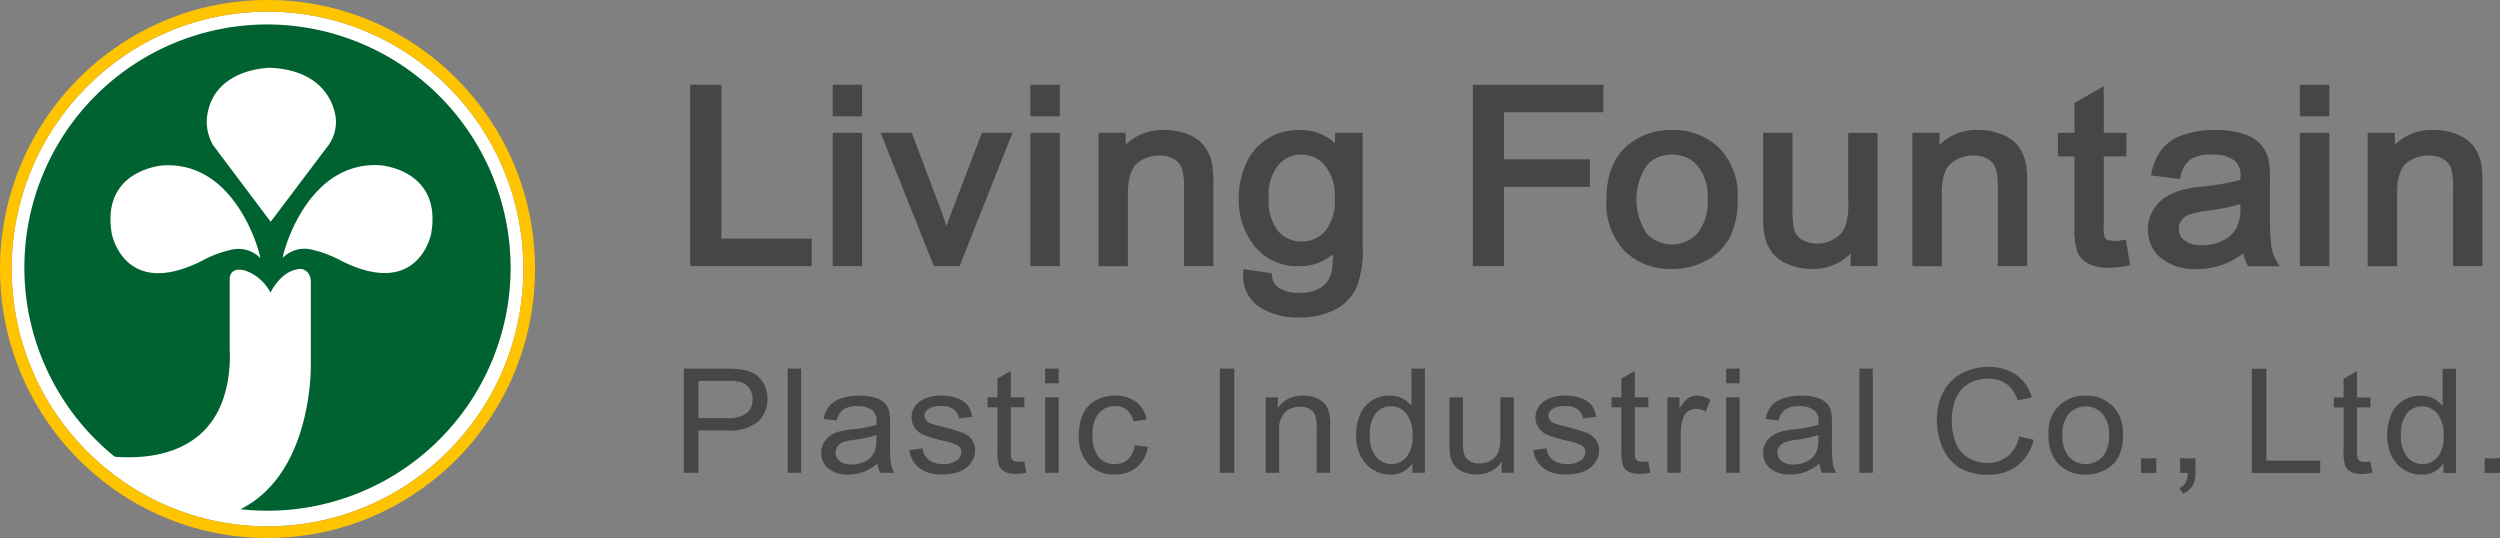 <svg xmlns="http://www.w3.org/2000/svg" width="264.599" height="56.94" viewBox="0 0 264.599 56.94">
  <rect x="0" y="0" width="264.599" height="56.94" fill="#808080" stroke="none"/>
  <g id="logo2" transform="translate(1.235 1.235)">
    <g id="Group_875" data-name="Group 875" transform="translate(71.148 7.735)">
      <g id="Group_861" data-name="Group 861" transform="translate(0.671)">
        <path id="Path_10453" data-name="Path 10453" d="M1281.861,117.823V99.358h2.568v16.286h9.555v2.179Z" transform="translate(-1281.497 -98.992)" fill="#474645"/>
        <path id="Path_10454" data-name="Path 10454" d="M1294.436,118.279h-12.85v-19.2h3.3v16.286h9.554Zm-12.121-.733h11.392V116.1h-9.555V99.814h-1.838Z" transform="translate(-1281.586 -99.081)" fill="#474645"/>
      </g>
      <g id="Group_862" data-name="Group 862" transform="translate(15.75)">
        <path id="Path_10455" data-name="Path 10455" d="M1293.259,101.966V99.358h2.383v2.608Zm0,15.857V104.447h2.383v13.375Z" transform="translate(-1292.895 -98.992)" fill="#474645"/>
        <path id="Path_10456" data-name="Path 10456" d="M1296.094,118.279h-3.11V104.169h3.11Zm-2.381-.733h1.653V104.9h-1.653Zm2.381-15.124h-3.11v-3.34h3.11Zm-2.381-.733h1.653V99.814h-1.653Z" transform="translate(-1292.984 -99.081)" fill="#474645"/>
      </g>
      <g id="Group_863" data-name="Group 863" transform="translate(20.82 5.088)">
        <path id="Path_10457" data-name="Path 10457" d="M1302.569,116.58l-5.346-13.375h2.514l3.018,8.009q.49,1.3.9,2.7.318-1.058.886-2.545l3.124-8.16h2.449l-5.32,13.375Z" transform="translate(-1296.684 -102.837)" fill="#474645"/>
        <path id="Path_10458" data-name="Path 10458" d="M1305.171,117.036h-2.716l-5.639-14.109h3.3l3.106,8.247c.2.525.388,1.066.568,1.619q.234-.675.537-1.47l3.214-8.4h3.236Zm-2.224-.733h1.731l5.027-12.642h-1.659l-3.034,7.926c-.374.98-.669,1.828-.877,2.519l-.352,1.177-.347-1.179c-.269-.918-.569-1.816-.89-2.67l-2.929-7.774h-1.723Z" transform="translate(-1296.816 -102.927)" fill="#474645"/>
      </g>
      <g id="Group_864" data-name="Group 864" transform="translate(36.677)">
        <path id="Path_10459" data-name="Path 10459" d="M1309.078,101.966V99.358h2.381v2.608Zm0,15.857V104.447h2.381v13.375Z" transform="translate(-1308.713 -98.992)" fill="#474645"/>
        <path id="Path_10460" data-name="Path 10460" d="M1311.914,118.279H1308.8V104.169h3.112Zm-2.383-.733h1.654V104.9h-1.654Zm2.383-15.124H1308.8v-3.34h3.112Zm-2.383-.733h1.654V99.814h-1.654Z" transform="translate(-1308.802 -99.081)" fill="#474645"/>
      </g>
      <g id="Group_865" data-name="Group 865" transform="translate(43.885 4.785)">
        <path id="Path_10461" data-name="Path 10461" d="M1314.525,116.654V103.279h2.145v1.9a5.13,5.13,0,0,1,4.473-2.2,6.149,6.149,0,0,1,2.335.434,3.662,3.662,0,0,1,1.594,1.14,4.258,4.258,0,0,1,.742,1.675,12.5,12.5,0,0,1,.131,2.205v8.224h-2.381v-8.138a5.83,5.83,0,0,0-.278-2.07,2.209,2.209,0,0,0-.986-1.1,3.263,3.263,0,0,0-1.66-.409,3.976,3.976,0,0,0-2.627.918q-1.106.923-1.1,3.49v7.305Z" transform="translate(-1314.161 -102.608)" fill="#474645"/>
        <path id="Path_10462" data-name="Path 10462" d="M1326.4,117.11h-3.11v-8.5a5.5,5.5,0,0,0-.253-1.933,1.833,1.833,0,0,0-.829-.915,2.908,2.908,0,0,0-1.478-.361,3.592,3.592,0,0,0-2.395.835c-.646.538-.974,1.617-.974,3.207v7.672h-3.11V103h2.872v1.267a5.586,5.586,0,0,1,4.108-1.57,6.509,6.509,0,0,1,2.473.462,4.046,4.046,0,0,1,1.75,1.259,4.69,4.69,0,0,1,.806,1.816,12.587,12.587,0,0,1,.14,2.285Zm-2.381-.733h1.652V108.52a12.168,12.168,0,0,0-.124-2.131,3.937,3.937,0,0,0-.676-1.528,3.327,3.327,0,0,0-1.441-1.023,5.839,5.839,0,0,0-2.2-.406,4.745,4.745,0,0,0-4.174,2.048l-.663.945v-2.69h-1.414v12.642h1.652v-6.939c0-1.844.4-3.077,1.237-3.77a4.345,4.345,0,0,1,2.86-1,3.639,3.639,0,0,1,1.842.458,2.571,2.571,0,0,1,1.142,1.275,6.112,6.112,0,0,1,.306,2.209Z" transform="translate(-1314.25 -102.698)" fill="#474645"/>
      </g>
      <g id="Group_866" data-name="Group 866" transform="translate(58.721 4.785)">
        <path id="Path_10463" data-name="Path 10463" d="M1326.215,117.763l2.317.328a2.077,2.077,0,0,0,.807,1.486,4.12,4.12,0,0,0,2.422.63,4.42,4.42,0,0,0,2.553-.63,3.1,3.1,0,0,0,1.219-1.762,13.848,13.848,0,0,0,.171-2.911,5,5,0,0,1-3.889,1.75,5.406,5.406,0,0,1-4.486-1.991,7.407,7.407,0,0,1-1.589-4.772,8.508,8.508,0,0,1,.729-3.534,5.6,5.6,0,0,1,2.11-2.5,5.915,5.915,0,0,1,3.249-.881,5.134,5.134,0,0,1,4.1,1.914v-1.611h2.2v11.563a10.507,10.507,0,0,1-.668,4.427,4.785,4.785,0,0,1-2.117,2.06,7.668,7.668,0,0,1-3.568.755,6.979,6.979,0,0,1-4.062-1.077A3.576,3.576,0,0,1,1326.215,117.763Zm1.973-8.036a5.6,5.6,0,0,0,1.1,3.841,3.744,3.744,0,0,0,5.505.007,5.421,5.421,0,0,0,1.111-3.772,5.3,5.3,0,0,0-1.144-3.7,3.611,3.611,0,0,0-2.759-1.248,3.5,3.5,0,0,0-2.7,1.229A5.27,5.27,0,0,0,1328.188,109.727Z" transform="translate(-1325.375 -102.608)" fill="#474645"/>
        <path id="Path_10464" data-name="Path 10464" d="M1331.862,122.54a7.368,7.368,0,0,1-4.269-1.142,3.94,3.94,0,0,1-1.652-3.555l.011-.411,2.991.423.04.273a1.717,1.717,0,0,0,.655,1.238,3.787,3.787,0,0,0,2.213.564,4.088,4.088,0,0,0,2.346-.565,2.715,2.715,0,0,0,1.076-1.561,9.324,9.324,0,0,0,.154-1.943,5.325,5.325,0,0,1-3.522,1.25,5.782,5.782,0,0,1-4.771-2.127,7.806,7.806,0,0,1-1.668-5,8.917,8.917,0,0,1,.761-3.686,5.976,5.976,0,0,1,2.248-2.658,6.286,6.286,0,0,1,3.442-.939,5.46,5.46,0,0,1,3.739,1.384V103h2.927V114.93a10.687,10.687,0,0,1-.709,4.595,5.146,5.146,0,0,1-2.274,2.217A8.045,8.045,0,0,1,1331.862,122.54Zm-5.186-4.265a3.072,3.072,0,0,0,1.332,2.519,6.652,6.652,0,0,0,3.854,1.013,7.333,7.333,0,0,0,3.4-.716,4.432,4.432,0,0,0,1.961-1.9,10.251,10.251,0,0,0,.627-4.26V103.735h-1.467v2.245l-.643-.762a4.741,4.741,0,0,0-3.825-1.786,5.579,5.579,0,0,0-3.053.824,5.268,5.268,0,0,0-1.973,2.342,8.193,8.193,0,0,0-.7,3.383,7.081,7.081,0,0,0,1.508,4.543,5.022,5.022,0,0,0,4.2,1.853,4.612,4.612,0,0,0,3.618-1.629l.63-.708.007.95a13.991,13.991,0,0,1-.184,3.007,3.475,3.475,0,0,1-1.361,1.969,4.787,4.787,0,0,1-2.762.7,4.479,4.479,0,0,1-2.633-.7,2.324,2.324,0,0,1-.908-1.459Zm5.452-3.04a3.929,3.929,0,0,1-3.023-1.33,5.973,5.973,0,0,1-1.193-4.088,5.635,5.635,0,0,1,1.208-3.893,3.869,3.869,0,0,1,2.969-1.348,3.977,3.977,0,0,1,3.026,1.365,5.672,5.672,0,0,1,1.242,3.952,5.793,5.793,0,0,1-1.209,4.022A3.964,3.964,0,0,1,1332.128,115.234Zm-.04-9.926a3.132,3.132,0,0,0-2.43,1.109,4.949,4.949,0,0,0-1.017,3.4,5.292,5.292,0,0,0,1,3.594,3.186,3.186,0,0,0,2.483,1.09,3.226,3.226,0,0,0,2.486-1.086,5.115,5.115,0,0,0,1.013-3.523,4.987,4.987,0,0,0-1.048-3.454A3.237,3.237,0,0,0,1332.088,105.308Z" transform="translate(-1325.464 -102.698)" fill="#474645"/>
      </g>
      <g id="Group_867" data-name="Group 867" transform="translate(83.507)">
        <path id="Path_10465" data-name="Path 10465" d="M1344.474,117.823V99.358h13.087v2.179h-10.519v5.719h9.1v2.178h-9.1v8.389Z" transform="translate(-1344.11 -98.992)" fill="#474645"/>
        <path id="Path_10466" data-name="Path 10466" d="M1347.494,118.279h-3.3v-19.2h13.816v2.912h-10.521v4.986h9.1v2.912h-9.1Zm-2.566-.733h1.838v-8.389h9.1v-1.445h-9.1V101.26h10.52V99.814h-12.358Z" transform="translate(-1344.199 -99.081)" fill="#474645"/>
      </g>
      <g id="Group_868" data-name="Group 868" transform="translate(97.638 4.785)">
        <path id="Path_10467" data-name="Path 10467" d="M1355.155,109.967q0-3.717,2.171-5.5a6.749,6.749,0,0,1,4.42-1.486,6.468,6.468,0,0,1,4.736,1.807,6.682,6.682,0,0,1,1.84,4.994,8.465,8.465,0,0,1-.815,4.061,5.619,5.619,0,0,1-2.368,2.3,7.184,7.184,0,0,1-3.394.818,6.5,6.5,0,0,1-4.772-1.8A6.987,6.987,0,0,1,1355.155,109.967Zm2.449,0a5.5,5.5,0,0,0,1.177,3.847,4.051,4.051,0,0,0,5.915-.007,5.638,5.638,0,0,0,1.177-3.916,5.345,5.345,0,0,0-1.184-3.76,4.058,4.058,0,0,0-5.909-.007A5.483,5.483,0,0,0,1357.6,109.967Z" transform="translate(-1354.791 -102.608)" fill="#474645"/>
        <path id="Path_10468" data-name="Path 10468" d="M1361.835,117.412a6.869,6.869,0,0,1-5.027-1.9,7.371,7.371,0,0,1-1.928-5.452c0-2.581.775-4.529,2.3-5.788a7.132,7.132,0,0,1,4.652-1.57,6.852,6.852,0,0,1,4.992,1.913,7.06,7.06,0,0,1,1.95,5.256,8.869,8.869,0,0,1-.861,4.24,6.013,6.013,0,0,1-2.518,2.446A7.581,7.581,0,0,1,1361.835,117.412Zm0-13.98a5.917,5.917,0,0,0-6.226,6.624,6.666,6.666,0,0,0,1.711,4.928,6.164,6.164,0,0,0,4.515,1.695,6.864,6.864,0,0,0,3.225-.777,5.3,5.3,0,0,0,2.217-2.151,8.159,8.159,0,0,0,.769-3.884,6.359,6.359,0,0,0-1.729-4.732A6.15,6.15,0,0,0,1361.835,103.432Zm0,12.117a4.229,4.229,0,0,1-3.233-1.4,7.211,7.211,0,0,1,0-8.188,4.423,4.423,0,0,1,6.443.007,5.724,5.724,0,0,1,1.282,4.01,6.005,6.005,0,0,1-1.274,4.165A4.2,4.2,0,0,1,1361.835,115.549Zm0-10.241a3.5,3.5,0,0,0-2.7,1.155,6.525,6.525,0,0,0,0,7.192,3.687,3.687,0,0,0,5.379-.007,5.312,5.312,0,0,0,1.082-3.667,5.024,5.024,0,0,0-1.088-3.51A3.47,3.47,0,0,0,1361.835,105.308Z" transform="translate(-1354.88 -102.698)" fill="#474645"/>
      </g>
      <g id="Group_869" data-name="Group 869" transform="translate(114.22 5.088)">
        <path id="Path_10469" data-name="Path 10469" d="M1376.952,116.58v-1.966a5.215,5.215,0,0,1-4.46,2.268,5.945,5.945,0,0,1-2.322-.452,3.827,3.827,0,0,1-1.6-1.139,4.168,4.168,0,0,1-.734-1.683,10.88,10.88,0,0,1-.146-2.117v-8.286h2.381v7.418a12.487,12.487,0,0,0,.147,2.393,2.353,2.353,0,0,0,.951,1.4,3.054,3.054,0,0,0,1.8.511,4.066,4.066,0,0,0,2.011-.524,2.945,2.945,0,0,0,1.33-1.422,6.82,6.82,0,0,0,.391-2.614v-7.165h2.381V116.58Z" transform="translate(-1367.325 -102.837)" fill="#474645"/>
        <path id="Path_10470" data-name="Path 10470" d="M1372.583,117.338a6.331,6.331,0,0,1-2.464-.48,4.183,4.183,0,0,1-1.749-1.255,4.526,4.526,0,0,1-.8-1.828,11.048,11.048,0,0,1-.155-2.193v-8.654h3.111v7.786a12.294,12.294,0,0,0,.137,2.309,1.976,1.976,0,0,0,.806,1.188,3.437,3.437,0,0,0,3.427-.033,2.576,2.576,0,0,0,1.172-1.249,6.514,6.514,0,0,0,.36-2.467v-7.533h3.112v14.109h-2.86V115.7A5.555,5.555,0,0,1,1372.583,117.338Zm-4.44-13.677v7.919a10.678,10.678,0,0,0,.138,2.039,3.823,3.823,0,0,0,.668,1.539,3.494,3.494,0,0,0,1.453,1.023,5.592,5.592,0,0,0,2.182.425,4.827,4.827,0,0,0,4.163-2.117l.66-.91V116.3h1.4V103.661h-1.654v6.8a7.106,7.106,0,0,1-.421,2.761,3.32,3.32,0,0,1-1.488,1.6,4.144,4.144,0,0,1-4.2-.008,2.713,2.713,0,0,1-1.1-1.614,12.651,12.651,0,0,1-.157-2.483v-7.051Z" transform="translate(-1367.414 -102.927)" fill="#474645"/>
      </g>
      <g id="Group_870" data-name="Group 870" transform="translate(130.023 4.785)">
        <path id="Path_10471" data-name="Path 10471" d="M1379.635,116.654V103.279h2.143v1.9a5.129,5.129,0,0,1,4.473-2.2,6.144,6.144,0,0,1,2.335.434,3.66,3.66,0,0,1,1.6,1.14,4.278,4.278,0,0,1,.741,1.675,12.463,12.463,0,0,1,.132,2.205v8.224h-2.381v-8.138a5.8,5.8,0,0,0-.279-2.07,2.211,2.211,0,0,0-.986-1.1,3.263,3.263,0,0,0-1.66-.409,3.974,3.974,0,0,0-2.626.918q-1.107.923-1.106,3.49v7.305Z" transform="translate(-1379.27 -102.608)" fill="#474645"/>
        <path id="Path_10472" data-name="Path 10472" d="M1391.508,117.11h-3.11v-8.5a5.524,5.524,0,0,0-.251-1.933,1.841,1.841,0,0,0-.829-.917,2.93,2.93,0,0,0-1.479-.36,3.589,3.589,0,0,0-2.393.835c-.647.538-.974,1.617-.974,3.207v7.672h-3.112V103h2.874v1.267a5.584,5.584,0,0,1,4.108-1.57,6.506,6.506,0,0,1,2.471.462,4.031,4.031,0,0,1,1.75,1.259,4.67,4.67,0,0,1,.806,1.816,12.536,12.536,0,0,1,.14,2.285Zm-2.381-.733h1.652V108.52a12.153,12.153,0,0,0-.124-2.131,3.922,3.922,0,0,0-.675-1.528,3.336,3.336,0,0,0-1.441-1.023,5.849,5.849,0,0,0-2.2-.406,4.748,4.748,0,0,0-4.175,2.048l-.661.945v-2.69h-1.416v12.642h1.654v-6.939c0-1.844.4-3.079,1.237-3.772a4.345,4.345,0,0,1,2.859-1,3.639,3.639,0,0,1,1.842.458,2.569,2.569,0,0,1,1.142,1.275,6.1,6.1,0,0,1,.306,2.209Z" transform="translate(-1379.359 -102.698)" fill="#474645"/>
      </g>
      <g id="Group_871" data-name="Group 871" transform="translate(145.432 0.149)">
        <path id="Path_10473" data-name="Path 10473" d="M1397.792,115.693l.344,2a9.3,9.3,0,0,1-1.8.2,4.241,4.241,0,0,1-2.011-.39,2.234,2.234,0,0,1-1.007-1.025,7.8,7.8,0,0,1-.29-2.678v-7.7h-1.748v-1.762h1.748v-3.313l2.368-1.361v4.674h2.395v1.762H1395.4v7.823a3.745,3.745,0,0,0,.126,1.246.962.962,0,0,0,.41.441,1.655,1.655,0,0,0,.813.164A8,8,0,0,0,1397.792,115.693Z" transform="translate(-1390.917 -99.04)" fill="#474645"/>
        <path id="Path_10474" data-name="Path 10474" d="M1396.426,118.418a4.528,4.528,0,0,1-2.186-.435,2.589,2.589,0,0,1-1.163-1.193,7.923,7.923,0,0,1-.324-2.831v-7.329h-1.748v-2.5h1.748v-3.158l3.1-1.781v4.939h2.395v2.5h-2.395v7.456a3.364,3.364,0,0,0,.093,1.094.605.605,0,0,0,.261.275,3.179,3.179,0,0,0,1.629.03l.348-.048.464,2.7-.348.069A9.78,9.78,0,0,1,1396.426,118.418Zm-4.69-12.522h1.746v8.062a7.138,7.138,0,0,0,.258,2.524,1.877,1.877,0,0,0,.848.856,5.171,5.171,0,0,0,3.216.217l-.224-1.3a2.8,2.8,0,0,1-1.738-.164,1.329,1.329,0,0,1-.562-.606,3.511,3.511,0,0,1-.159-1.4V105.9h2.395v-1.029h-2.395v-4.409l-1.639.942v3.467h-1.746Z" transform="translate(-1391.006 -99.194)" fill="#474645"/>
      </g>
      <g id="Group_872" data-name="Group 872" transform="translate(154.955 4.785)">
        <path id="Path_10475" data-name="Path 10475" d="M1408.458,115a8.933,8.933,0,0,1-2.548,1.511,7.7,7.7,0,0,1-2.626.441,5.285,5.285,0,0,1-3.56-1.076,3.479,3.479,0,0,1-1.244-2.753,3.529,3.529,0,0,1,.47-1.8,3.763,3.763,0,0,1,1.23-1.3,5.957,5.957,0,0,1,1.713-.742,17.652,17.652,0,0,1,2.118-.34,22.8,22.8,0,0,0,4.248-.782c.008-.311.013-.508.013-.591a2.434,2.434,0,0,0-.676-1.953,4.122,4.122,0,0,0-2.712-.769,4.364,4.364,0,0,0-2.481.561,3.4,3.4,0,0,0-1.185,1.983l-2.328-.3a5.363,5.363,0,0,1,1.045-2.3,4.6,4.6,0,0,1,2.1-1.347,9.829,9.829,0,0,1,3.19-.472,8.842,8.842,0,0,1,2.925.4,3.878,3.878,0,0,1,1.654,1.013,3.492,3.492,0,0,1,.741,1.541,12.209,12.209,0,0,1,.119,2.092v3.023a30.754,30.754,0,0,0,.152,4,4.885,4.885,0,0,0,.6,1.6h-2.487A4.606,4.606,0,0,1,1408.458,115Zm-.2-5.063a18.248,18.248,0,0,1-3.891.856,9.41,9.41,0,0,0-2.077.452,2.048,2.048,0,0,0-.939.737,1.864,1.864,0,0,0-.332,1.078,1.894,1.894,0,0,0,.721,1.511,3.212,3.212,0,0,0,2.112.606,5.123,5.123,0,0,0,2.448-.573,3.625,3.625,0,0,0,1.576-1.569,5.252,5.252,0,0,0,.384-2.268Z" transform="translate(-1398.115 -102.608)" fill="#474645"/>
        <path id="Path_10476" data-name="Path 10476" d="M1403.371,117.412a5.651,5.651,0,0,1-3.8-1.164,3.852,3.852,0,0,1-1.371-3.031,3.908,3.908,0,0,1,.52-1.979,4.145,4.145,0,0,1,1.349-1.427,6.3,6.3,0,0,1,1.817-.788,17.78,17.78,0,0,1,2.168-.351,24.942,24.942,0,0,0,3.933-.688c0-.159.005-.265.005-.32a2.11,2.11,0,0,0-.544-1.671,3.8,3.8,0,0,0-2.479-.684,4.053,4.053,0,0,0-2.273.5,3.058,3.058,0,0,0-1.041,1.777l-.082.31-3.043-.394.089-.393a5.75,5.75,0,0,1,1.122-2.454,4.962,4.962,0,0,1,2.265-1.458,10.225,10.225,0,0,1,3.307-.493,9.267,9.267,0,0,1,3.047.425,4.253,4.253,0,0,1,1.807,1.119,3.867,3.867,0,0,1,.82,1.7,12.135,12.135,0,0,1,.13,2.172v3.023a30.866,30.866,0,0,0,.146,3.934,4.537,4.537,0,0,0,.558,1.486l.324.552H1408.8l-.1-.194a4.663,4.663,0,0,1-.414-1.16,8.73,8.73,0,0,1-2.164,1.195A8.083,8.083,0,0,1,1403.371,117.412Zm1.6-12.837a4.485,4.485,0,0,1,2.947.855,2.781,2.781,0,0,1,.8,2.233c0,.085,0,.286-.012.6l-.008.257-.243.081a23.164,23.164,0,0,1-4.322.8,17.721,17.721,0,0,0-2.068.331,5.656,5.656,0,0,0-1.606.7,3.426,3.426,0,0,0-1.113,1.18,3.182,3.182,0,0,0-.421,1.61,3.106,3.106,0,0,0,1.118,2.475,4.958,4.958,0,0,0,3.321.987,7.371,7.371,0,0,0,2.5-.419,8.6,8.6,0,0,0,2.442-1.451l.516-.418.074.661a4.505,4.505,0,0,0,.341,1.326h1.663a5.2,5.2,0,0,1-.363-1.173,30.531,30.531,0,0,1-.157-4.065v-3.023a11.906,11.906,0,0,0-.112-2.016,3.137,3.137,0,0,0-.659-1.376,3.541,3.541,0,0,0-1.5-.909,8.516,8.516,0,0,0-2.8-.382,9.525,9.525,0,0,0-3.072.452,4.256,4.256,0,0,0-1.941,1.236,4.726,4.726,0,0,0-.872,1.753l1.614.209a3.528,3.528,0,0,1,1.237-1.88A4.655,4.655,0,0,1,1404.974,104.575Zm-1.032,11.063a3.572,3.572,0,0,1-2.344-.689,2.257,2.257,0,0,1-.852-1.794,2.231,2.231,0,0,1,.4-1.286,2.411,2.411,0,0,1,1.1-.868,9.58,9.58,0,0,1,2.167-.476,18.021,18.021,0,0,0,3.809-.836l.5-.193v1.367a5.531,5.531,0,0,1-.423,2.432,4,4,0,0,1-1.729,1.728A5.508,5.508,0,0,1,1403.942,115.638Zm4.042-5.091a21.679,21.679,0,0,1-3.477.7,9.117,9.117,0,0,0-1.989.429,1.677,1.677,0,0,0-.776.6,1.493,1.493,0,0,0-.267.871,1.531,1.531,0,0,0,.59,1.23,2.892,2.892,0,0,0,1.877.52,4.788,4.788,0,0,0,2.277-.532,3.225,3.225,0,0,0,1.421-1.41,4.924,4.924,0,0,0,.344-2.1Z" transform="translate(-1398.204 -102.698)" fill="#474645"/>
      </g>
      <g id="Group_873" data-name="Group 873" transform="translate(171.04)">
        <path id="Path_10477" data-name="Path 10477" d="M1410.638,101.966V99.358h2.381v2.608Zm0,15.857V104.447h2.381v13.375Z" transform="translate(-1410.273 -98.992)" fill="#474645"/>
        <path id="Path_10478" data-name="Path 10478" d="M1413.474,118.279h-3.112V104.169h3.112Zm-2.383-.733h1.652V104.9h-1.652Zm2.383-15.124h-3.112v-3.34h3.112Zm-2.383-.733h1.652V99.814h-1.652Z" transform="translate(-1410.362 -99.081)" fill="#474645"/>
      </g>
      <g id="Group_874" data-name="Group 874" transform="translate(178.211 4.785)">
        <path id="Path_10479" data-name="Path 10479" d="M1416.058,116.654V103.279h2.145v1.9a5.127,5.127,0,0,1,4.472-2.2,6.145,6.145,0,0,1,2.335.434,3.66,3.66,0,0,1,1.6,1.14,4.26,4.26,0,0,1,.741,1.675,12.478,12.478,0,0,1,.132,2.205v8.224H1425.1v-8.138a5.842,5.842,0,0,0-.276-2.07,2.213,2.213,0,0,0-.987-1.1,3.262,3.262,0,0,0-1.66-.409,3.973,3.973,0,0,0-2.626.918q-1.105.923-1.106,3.49v7.305Z" transform="translate(-1415.693 -102.608)" fill="#474645"/>
        <path id="Path_10480" data-name="Path 10480" d="M1427.932,117.11h-3.112v-8.5a5.518,5.518,0,0,0-.251-1.933,1.84,1.84,0,0,0-.829-.917,2.93,2.93,0,0,0-1.479-.36,3.6,3.6,0,0,0-2.395.835c-.646.538-.972,1.617-.972,3.207v7.672h-3.112V103h2.874v1.267a5.586,5.586,0,0,1,4.108-1.57,6.518,6.518,0,0,1,2.473.462,4.034,4.034,0,0,1,1.749,1.259,4.653,4.653,0,0,1,.806,1.815,12.53,12.53,0,0,1,.141,2.286Zm-2.383-.733h1.652V108.52a12.125,12.125,0,0,0-.124-2.131,3.913,3.913,0,0,0-.675-1.528,3.336,3.336,0,0,0-1.441-1.023,5.843,5.843,0,0,0-2.2-.406,4.744,4.744,0,0,0-4.174,2.048l-.663.945v-2.69h-1.416v12.642h1.652v-6.939c0-1.844.406-3.077,1.238-3.772a4.345,4.345,0,0,1,2.859-1,3.644,3.644,0,0,1,1.843.458,2.583,2.583,0,0,1,1.142,1.275,6.106,6.106,0,0,1,.3,2.209Z" transform="translate(-1415.782 -102.698)" fill="#474645"/>
      </g>
      <path id="Path_10481" data-name="Path 10481" d="M1281.079,132.818V121.79h4.371a11.082,11.082,0,0,1,1.762.106,3.6,3.6,0,0,1,1.43.515,2.733,2.733,0,0,1,.929,1.065,3.247,3.247,0,0,1,.352,1.5,3.3,3.3,0,0,1-.941,2.381,4.667,4.667,0,0,1-3.4.974h-2.971v4.484Zm1.533-5.785h3a3.3,3.3,0,0,0,2.11-.525,1.833,1.833,0,0,0,.624-1.483,1.915,1.915,0,0,0-.368-1.184,1.717,1.717,0,0,0-.967-.651,6.915,6.915,0,0,0-1.432-.1h-2.964Z" transform="translate(-1281.079 -91.747)" fill="#474645"/>
      <path id="Path_10482" data-name="Path 10482" d="M1289.384,132.818V121.79h1.422v11.028Z" transform="translate(-1278.396 -91.747)" fill="#474645"/>
      <path id="Path_10483" data-name="Path 10483" d="M1298.027,131.135a5.322,5.322,0,0,1-1.521.9,4.591,4.591,0,0,1-1.569.263,3.153,3.153,0,0,1-2.126-.643,2.078,2.078,0,0,1-.744-1.643,2.111,2.111,0,0,1,.281-1.073,2.267,2.267,0,0,1,.735-.778,3.541,3.541,0,0,1,1.024-.443,10.472,10.472,0,0,1,1.263-.2,13.6,13.6,0,0,0,2.538-.466c.005-.187.008-.3.008-.355a1.452,1.452,0,0,0-.4-1.166,2.462,2.462,0,0,0-1.619-.459,2.605,2.605,0,0,0-1.482.335,2.029,2.029,0,0,0-.708,1.185l-1.39-.181a3.188,3.188,0,0,1,.624-1.373,2.745,2.745,0,0,1,1.255-.8,5.876,5.876,0,0,1,1.905-.282,5.28,5.28,0,0,1,1.746.241,2.305,2.305,0,0,1,.988.606,2.08,2.08,0,0,1,.442.921,7.231,7.231,0,0,1,.071,1.249v1.8a18.218,18.218,0,0,0,.091,2.389,2.909,2.909,0,0,0,.36.959h-1.486A2.73,2.73,0,0,1,1298.027,131.135Zm-.119-3.024a10.836,10.836,0,0,1-2.323.512,5.631,5.631,0,0,0-1.241.27,1.224,1.224,0,0,0-.561.441,1.112,1.112,0,0,0-.2.644,1.131,1.131,0,0,0,.43.9,1.925,1.925,0,0,0,1.261.361,3.062,3.062,0,0,0,1.462-.343,2.159,2.159,0,0,0,.941-.937,3.138,3.138,0,0,0,.229-1.353Z" transform="translate(-1277.53 -91.049)" fill="#474645"/>
      <path id="Path_10484" data-name="Path 10484" d="M1299.112,129.735l1.406-.21a1.845,1.845,0,0,0,.66,1.234,2.38,2.38,0,0,0,1.514.429,2.3,2.3,0,0,0,1.454-.381,1.114,1.114,0,0,0,.474-.89.814.814,0,0,0-.418-.722,6.377,6.377,0,0,0-1.455-.459,13.705,13.705,0,0,1-2.168-.651,2.07,2.07,0,0,1-.917-.759,1.933,1.933,0,0,1-.312-1.072,1.975,1.975,0,0,1,.257-.99,2.209,2.209,0,0,1,.7-.755,3,3,0,0,1,.9-.4,4.473,4.473,0,0,1,1.229-.161,5.069,5.069,0,0,1,1.734.271,2.357,2.357,0,0,1,1.1.733,2.78,2.78,0,0,1,.49,1.237l-1.391.181a1.43,1.43,0,0,0-.549-.963,2.087,2.087,0,0,0-1.285-.345,2.41,2.41,0,0,0-1.4.308.887.887,0,0,0-.419.721.728.728,0,0,0,.175.475,1.242,1.242,0,0,0,.545.361c.141.049.561.165,1.257.345a18.165,18.165,0,0,1,2.106.628,2.13,2.13,0,0,1,.937.71,1.917,1.917,0,0,1,.339,1.159,2.2,2.2,0,0,1-.414,1.275,2.663,2.663,0,0,1-1.2.925,4.55,4.55,0,0,1-1.77.327,4.081,4.081,0,0,1-2.494-.647A2.969,2.969,0,0,1,1299.112,129.735Z" transform="translate(-1275.255 -91.049)" fill="#474645"/>
      <path id="Path_10485" data-name="Path 10485" d="M1309.261,131.547l.206,1.2a5.6,5.6,0,0,1-1.074.119,2.533,2.533,0,0,1-1.2-.233,1.335,1.335,0,0,1-.6-.613,4.666,4.666,0,0,1-.173-1.6v-4.595h-1.044v-1.053h1.044V122.79l1.414-.812v2.791h1.43v1.053h-1.43v4.671a2.255,2.255,0,0,0,.075.745.577.577,0,0,0,.245.262.992.992,0,0,0,.487.1A4.927,4.927,0,0,0,1309.261,131.547Z" transform="translate(-1273.232 -91.686)" fill="#474645"/>
      <path id="Path_10486" data-name="Path 10486" d="M1309.981,123.347V121.79h1.422v1.557Zm0,9.471V124.83h1.422v7.988Z" transform="translate(-1271.744 -91.747)" fill="#474645"/>
      <path id="Path_10487" data-name="Path 10487" d="M1318.582,129.194l1.4.173a3.4,3.4,0,0,1-1.174,2.155,3.527,3.527,0,0,1-2.319.778,3.7,3.7,0,0,1-2.77-1.072,4.213,4.213,0,0,1-1.046-3.072,5.333,5.333,0,0,1,.45-2.265,3.044,3.044,0,0,1,1.372-1.455,4.221,4.221,0,0,1,2-.486,3.606,3.606,0,0,1,2.237.659,2.987,2.987,0,0,1,1.114,1.869l-1.382.2a2.166,2.166,0,0,0-.7-1.212,1.872,1.872,0,0,0-1.213-.4,2.257,2.257,0,0,0-1.746.732,3.363,3.363,0,0,0-.672,2.322,3.467,3.467,0,0,0,.648,2.339,2.153,2.153,0,0,0,1.691.73,2.049,2.049,0,0,0,1.4-.49A2.376,2.376,0,0,0,1318.582,129.194Z" transform="translate(-1270.875 -91.049)" fill="#474645"/>
      <path id="Path_10488" data-name="Path 10488" d="M1323.95,132.818V121.79h1.533v11.028Z" transform="translate(-1267.232 -91.747)" fill="#474645"/>
      <path id="Path_10489" data-name="Path 10489" d="M1327.626,132.12v-7.988h1.281v1.135a3.061,3.061,0,0,1,2.671-1.316,3.675,3.675,0,0,1,1.394.259,2.174,2.174,0,0,1,.952.681,2.534,2.534,0,0,1,.443,1,7.351,7.351,0,0,1,.079,1.316v4.912h-1.423v-4.859a3.484,3.484,0,0,0-.166-1.238,1.324,1.324,0,0,0-.589-.654,1.95,1.95,0,0,0-.992-.245,2.375,2.375,0,0,0-1.569.549,2.631,2.631,0,0,0-.66,2.084v4.363Z" transform="translate(-1266.045 -91.049)" fill="#474645"/>
      <path id="Path_10490" data-name="Path 10490" d="M1340.811,132.818V131.81a2.647,2.647,0,0,1-2.347,1.188,3.4,3.4,0,0,1-1.846-.527,3.508,3.508,0,0,1-1.3-1.47,4.878,4.878,0,0,1-.462-2.171,5.444,5.444,0,0,1,.418-2.17,3.184,3.184,0,0,1,1.257-1.494,3.49,3.49,0,0,1,1.873-.519,2.919,2.919,0,0,1,1.351.3,2.785,2.785,0,0,1,.964.794V121.79h1.416v11.028Zm-4.5-3.987a3.352,3.352,0,0,0,.68,2.3,2.084,2.084,0,0,0,1.6.759,2.053,2.053,0,0,0,1.585-.726,3.23,3.23,0,0,0,.652-2.215,3.629,3.629,0,0,0-.664-2.408,2.082,2.082,0,0,0-1.635-.767,2.005,2.005,0,0,0-1.585.738A3.5,3.5,0,0,0,1336.314,128.831Z" transform="translate(-1263.711 -91.747)" fill="#474645"/>
      <path id="Path_10491" data-name="Path 10491" d="M1347.857,132.076V130.9a3.113,3.113,0,0,1-2.663,1.353,3.553,3.553,0,0,1-1.386-.27,2.293,2.293,0,0,1-.957-.681,2.477,2.477,0,0,1-.438-1,6.528,6.528,0,0,1-.087-1.263v-4.949h1.422v4.431a7.49,7.49,0,0,0,.087,1.429,1.407,1.407,0,0,0,.569.839,1.831,1.831,0,0,0,1.074.3,2.418,2.418,0,0,0,1.2-.312,1.764,1.764,0,0,0,.8-.851,4.082,4.082,0,0,0,.233-1.56v-4.28h1.423v7.988Z" transform="translate(-1261.297 -91.005)" fill="#474645"/>
      <path id="Path_10492" data-name="Path 10492" d="M1349.029,129.735l1.407-.21a1.844,1.844,0,0,0,.659,1.234,2.384,2.384,0,0,0,1.513.429,2.3,2.3,0,0,0,1.455-.381,1.115,1.115,0,0,0,.474-.89.813.813,0,0,0-.419-.722,6.327,6.327,0,0,0-1.454-.459,13.705,13.705,0,0,1-2.168-.651,2.081,2.081,0,0,1-.918-.759,1.943,1.943,0,0,1-.311-1.072,1.974,1.974,0,0,1,.257-.99,2.208,2.208,0,0,1,.7-.755,3,3,0,0,1,.9-.4,4.487,4.487,0,0,1,1.229-.161,5.072,5.072,0,0,1,1.736.271,2.356,2.356,0,0,1,1.1.733,2.778,2.778,0,0,1,.49,1.237l-1.39.181a1.431,1.431,0,0,0-.549-.963,2.087,2.087,0,0,0-1.285-.345,2.41,2.41,0,0,0-1.4.308.883.883,0,0,0-.419.721.727.727,0,0,0,.175.475,1.241,1.241,0,0,0,.545.361c.142.049.561.165,1.257.345a18.055,18.055,0,0,1,2.1.628,2.114,2.114,0,0,1,.937.71,1.917,1.917,0,0,1,.34,1.159,2.2,2.2,0,0,1-.414,1.275,2.667,2.667,0,0,1-1.2.925,4.542,4.542,0,0,1-1.769.327,4.079,4.079,0,0,1-2.494-.647A2.976,2.976,0,0,1,1349.029,129.735Z" transform="translate(-1259.132 -91.049)" fill="#474645"/>
      <path id="Path_10493" data-name="Path 10493" d="M1359.179,131.547l.206,1.2a5.6,5.6,0,0,1-1.076.119,2.53,2.53,0,0,1-1.2-.233,1.333,1.333,0,0,1-.6-.613,4.661,4.661,0,0,1-.173-1.6v-4.595h-1.044v-1.053h1.044V122.79l1.414-.812v2.791h1.43v1.053h-1.43v4.671a2.247,2.247,0,0,0,.075.745.57.57,0,0,0,.245.262.991.991,0,0,0,.486.1A4.941,4.941,0,0,0,1359.179,131.547Z" transform="translate(-1257.109 -91.686)" fill="#474645"/>
      <path id="Path_10494" data-name="Path 10494" d="M1359.759,132.12v-7.988h1.281v1.211a3.32,3.32,0,0,1,.9-1.121,1.629,1.629,0,0,1,.911-.271,2.878,2.878,0,0,1,1.463.437l-.491,1.255a2.121,2.121,0,0,0-1.042-.294,1.4,1.4,0,0,0-.838.267,1.451,1.451,0,0,0-.531.741,5.069,5.069,0,0,0-.237,1.581v4.182Z" transform="translate(-1255.666 -91.049)" fill="#474645"/>
      <path id="Path_10495" data-name="Path 10495" d="M1364.462,123.347V121.79h1.422v1.557Zm0,9.471V124.83h1.422v7.988Z" transform="translate(-1254.147 -91.747)" fill="#474645"/>
      <path id="Path_10496" data-name="Path 10496" d="M1373.38,131.135a5.286,5.286,0,0,1-1.521.9,4.581,4.581,0,0,1-1.569.263,3.151,3.151,0,0,1-2.125-.643,2.074,2.074,0,0,1-.744-1.643,2.111,2.111,0,0,1,.281-1.073,2.255,2.255,0,0,1,.735-.778,3.533,3.533,0,0,1,1.023-.443,10.551,10.551,0,0,1,1.265-.2,13.62,13.62,0,0,0,2.538-.466c0-.187.008-.3.008-.355a1.452,1.452,0,0,0-.4-1.166,2.466,2.466,0,0,0-1.621-.459,2.607,2.607,0,0,0-1.482.335,2.035,2.035,0,0,0-.708,1.185l-1.391-.181a3.221,3.221,0,0,1,.625-1.373,2.75,2.75,0,0,1,1.257-.8,5.87,5.87,0,0,1,1.905-.282,5.289,5.289,0,0,1,1.746.241,2.307,2.307,0,0,1,.987.606,2.082,2.082,0,0,1,.443.921,7.231,7.231,0,0,1,.071,1.249v1.8a18.218,18.218,0,0,0,.091,2.389,2.909,2.909,0,0,0,.359.959h-1.486A2.785,2.785,0,0,1,1373.38,131.135Zm-.118-3.024a10.854,10.854,0,0,1-2.325.512,5.626,5.626,0,0,0-1.241.27,1.231,1.231,0,0,0-.561.441,1.156,1.156,0,0,0,.234,1.547,1.919,1.919,0,0,0,1.259.361,3.058,3.058,0,0,0,1.462-.343,2.151,2.151,0,0,0,.941-.937,3.115,3.115,0,0,0,.23-1.353Z" transform="translate(-1253.192 -91.049)" fill="#474645"/>
      <path id="Path_10497" data-name="Path 10497" d="M1375.116,132.818V121.79h1.422v11.028Z" transform="translate(-1250.706 -91.747)" fill="#474645"/>
      <path id="Path_10498" data-name="Path 10498" d="M1390.03,129.007l1.533.368a4.884,4.884,0,0,1-1.734,2.742,4.95,4.95,0,0,1-3.063.943,5.73,5.73,0,0,1-3.047-.725,4.6,4.6,0,0,1-1.786-2.1,7.205,7.205,0,0,1-.613-2.957,6.237,6.237,0,0,1,.692-3.006,4.621,4.621,0,0,1,1.967-1.949,5.989,5.989,0,0,1,2.81-.665,4.913,4.913,0,0,1,2.924.843,4.367,4.367,0,0,1,1.652,2.369l-1.509.339a3.4,3.4,0,0,0-1.169-1.753,3.231,3.231,0,0,0-1.929-.549,3.886,3.886,0,0,0-2.233.61,3.224,3.224,0,0,0-1.26,1.635,6.278,6.278,0,0,0-.364,2.118,6.462,6.462,0,0,0,.43,2.455,3.1,3.1,0,0,0,1.34,1.569,3.91,3.91,0,0,0,1.969.519,3.4,3.4,0,0,0,2.18-.706A3.583,3.583,0,0,0,1390.03,129.007Z" transform="translate(-1248.702 -91.79)" fill="#474645"/>
      <path id="Path_10499" data-name="Path 10499" d="M1390.259,128.135a3.751,3.751,0,0,1,3.936-4.175,3.863,3.863,0,0,1,2.828,1.08,3.989,3.989,0,0,1,1.1,2.982,5.062,5.062,0,0,1-.487,2.426,3.357,3.357,0,0,1-1.414,1.373,4.291,4.291,0,0,1-2.027.488,3.876,3.876,0,0,1-2.85-1.074A4.177,4.177,0,0,1,1390.259,128.135Zm1.462,0a3.288,3.288,0,0,0,.7,2.3,2.421,2.421,0,0,0,3.532,0,3.371,3.371,0,0,0,.7-2.339,3.2,3.2,0,0,0-.708-2.246,2.425,2.425,0,0,0-3.528,0A3.279,3.279,0,0,0,1391.721,128.135Z" transform="translate(-1245.815 -91.046)" fill="#474645"/>
      <path id="Path_10500" data-name="Path 10500" d="M1397.646,130.512v-1.543h1.621v1.543Z" transform="translate(-1243.429 -89.428)" fill="#474645"/>
      <path id="Path_10501" data-name="Path 10501" d="M1400.8,130.512v-1.543h1.621v1.543a2.634,2.634,0,0,1-.316,1.373,2.035,2.035,0,0,1-1,.808l-.394-.579a1.332,1.332,0,0,0,.663-.552,2.249,2.249,0,0,0,.237-1.05Z" transform="translate(-1242.441 -89.428)" fill="#474645"/>
      <path id="Path_10502" data-name="Path 10502" d="M1406.514,132.827V121.8h1.533v9.726h5.706v1.3Z" transform="translate(-1240.565 -91.744)" fill="#474645"/>
      <path id="Path_10503" data-name="Path 10503" d="M1416.953,131.556l.207,1.2a5.61,5.61,0,0,1-1.074.12,2.527,2.527,0,0,1-1.2-.234,1.33,1.33,0,0,1-.6-.613,4.609,4.609,0,0,1-.175-1.6v-4.6h-1.042v-1.053h1.042V122.8l1.414-.812v2.791h1.43v1.053h-1.43V130.5a2.245,2.245,0,0,0,.075.745.586.586,0,0,0,.245.263.993.993,0,0,0,.487.1A4.924,4.924,0,0,0,1416.953,131.556Z" transform="translate(-1238.448 -91.683)" fill="#474645"/>
      <path id="Path_10504" data-name="Path 10504" d="M1423.3,132.827v-1.008a2.645,2.645,0,0,1-2.347,1.188,3.4,3.4,0,0,1-1.845-.527,3.505,3.505,0,0,1-1.3-1.47,4.862,4.862,0,0,1-.463-2.171,5.419,5.419,0,0,1,.419-2.17,3.182,3.182,0,0,1,1.255-1.494,3.5,3.5,0,0,1,1.873-.519,2.907,2.907,0,0,1,1.352.306,2.777,2.777,0,0,1,.964.794V121.8h1.414v11.027Zm-4.5-3.987a3.351,3.351,0,0,0,.68,2.3,2.087,2.087,0,0,0,1.6.759,2.05,2.05,0,0,0,1.584-.726,3.23,3.23,0,0,0,.652-2.215,3.622,3.622,0,0,0-.664-2.408,2.08,2.08,0,0,0-1.635-.767,2.009,2.009,0,0,0-1.585.738A3.5,3.5,0,0,0,1418.8,128.839Z" transform="translate(-1237.068 -91.744)" fill="#474645"/>
      <path id="Path_10505" data-name="Path 10505" d="M1425.143,130.512v-1.543h1.621v1.543Z" transform="translate(-1234.548 -89.428)" fill="#474645"/>
    </g>
    <g id="Group_877" data-name="Group 877" transform="translate(0 0)">
      <g id="Ellipse_64" data-name="Ellipse 64" fill="#fff" stroke="#ffc400" stroke-miterlimit="10" stroke-width="1.235">
        <ellipse cx="27.078" cy="27.235" rx="27.078" ry="27.235" stroke="none"/>
        <ellipse cx="27.078" cy="27.235" rx="27.695" ry="27.853" fill="none"/>
      </g>
      <path id="Path_10506" data-name="Path 10506" d="M1279.782,120.138a25.733,25.733,0,1,1-25.732-25.881A25.806,25.806,0,0,1,1279.782,120.138Z" transform="translate(-1226.972 -92.904)" fill="#006230"/>
      <g id="Group_876" data-name="Group 876" transform="translate(8.326 5.938)">
        <path id="Path_10507" data-name="Path 10507" d="M1249.642,97.722s-6.307-.009-6.734,5.519a5.082,5.082,0,0,0,.666,2.666l6.1,8.116,6.118-8.108a4.244,4.244,0,0,0,.787-2.66S1256.462,98.055,1249.642,97.722Z" transform="translate(-1230.587 -97.722)" fill="#fff"/>
        <path id="Path_10508" data-name="Path 10508" d="M1248.989,115.32s0-.026.01-.075c.135-.922,2.739-10.186,10.292-9.721,0,0,6.606.441,5.4,7.263,0,0-1.311,6.9-9.417,2.9a12.249,12.249,0,0,0-3.26-1.241A3.247,3.247,0,0,0,1248.989,115.32Z" transform="translate(-1228.622 -95.208)" fill="#fff"/>
        <path id="Path_10509" data-name="Path 10509" d="M1251.053,115.332s0-.025-.008-.074c-.138-.922-2.741-10.187-10.294-9.72,0,0-6.606.438-5.4,7.262,0,0,1.311,6.9,9.418,2.893a12.244,12.244,0,0,1,3.259-1.24A3.251,3.251,0,0,1,1251.053,115.332Z" transform="translate(-1233.073 -95.203)" fill="#fff"/>
        <path id="Path_10510" data-name="Path 10510" d="M1252.662,116.332s1.1-2.434,3.21-2.522c0,0,1.1.087,1.06,1.5v8.373s.474,14.635-10.661,16.618a28.414,28.414,0,0,1-12.677-6.987s12.277,3.084,14.44-7.112a14.826,14.826,0,0,0,.31-3.912v-7.258s-.175-1.494,1.6-1.054A4.774,4.774,0,0,1,1252.662,116.332Z" transform="translate(-1233.594 -92.526)" fill="#fff"/>
      </g>
    </g>
  </g>
</svg>
